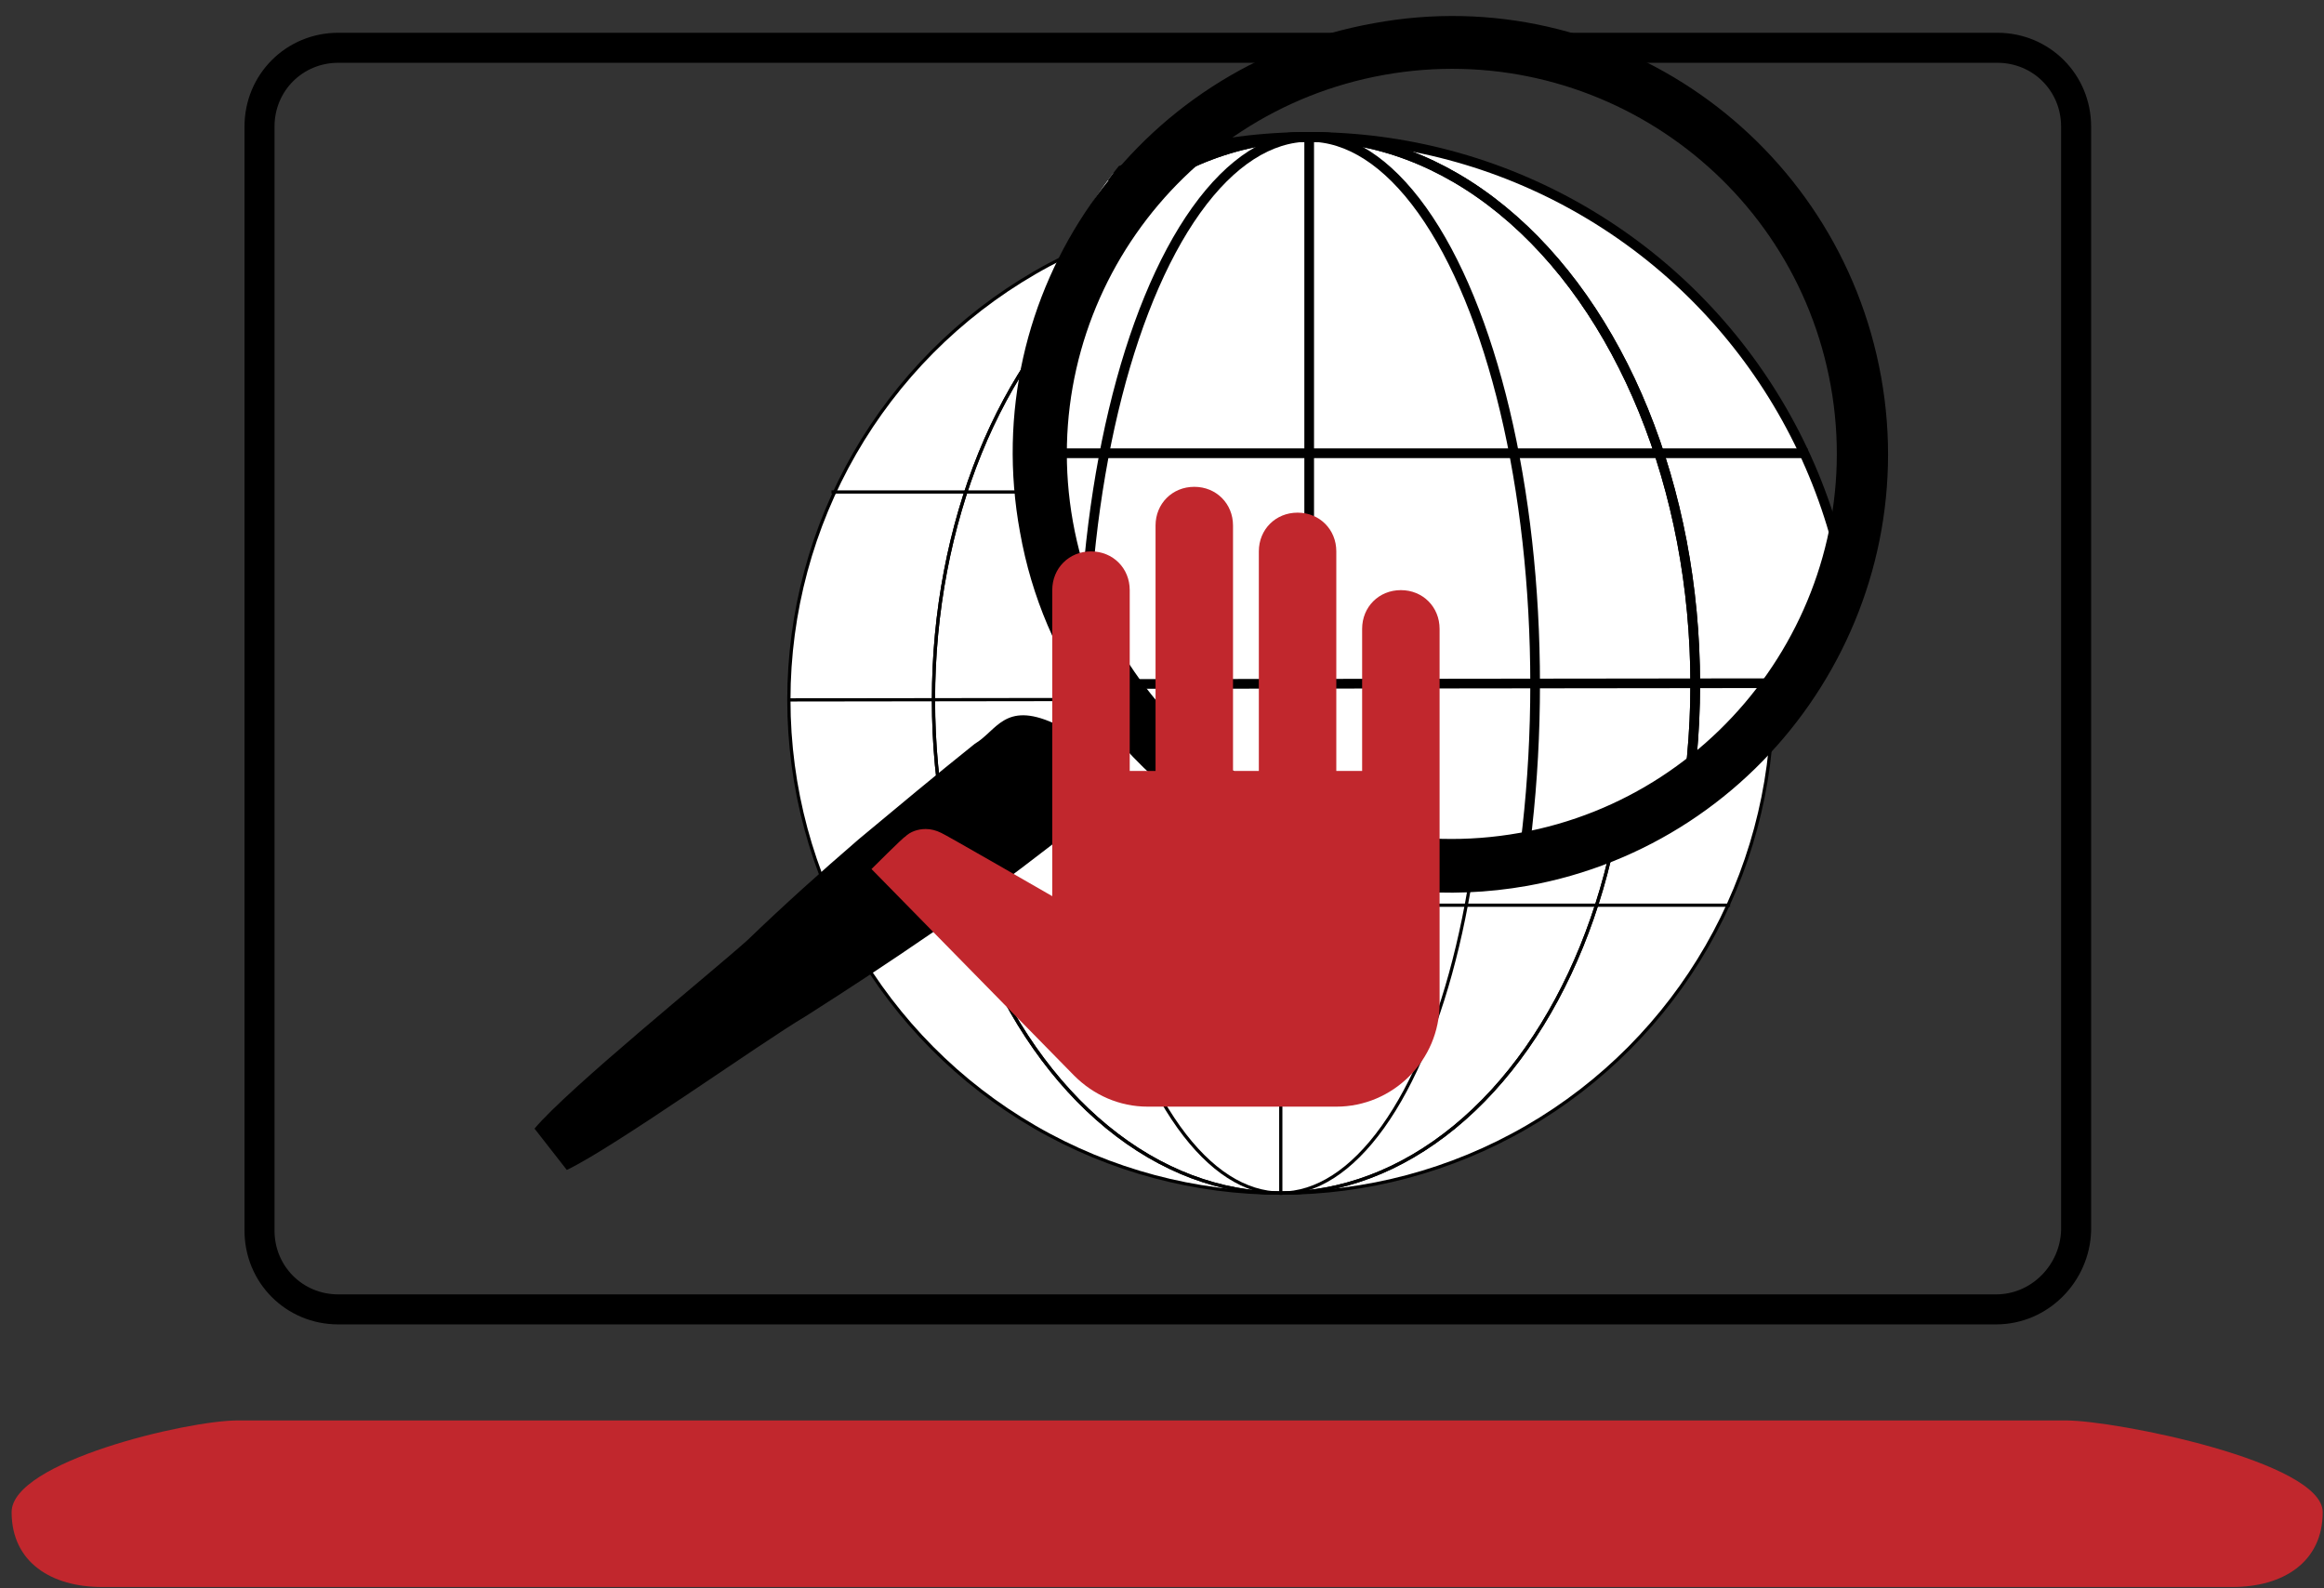 <?xml version="1.0" encoding="UTF-8"?>
<svg xmlns="http://www.w3.org/2000/svg" xmlns:xlink="http://www.w3.org/1999/xlink" version="1.1" id="Ebene_1" x="0px" y="0px" viewBox="0 0 180 123" style="enable-background:new 0 0 180 123;" xml:space="preserve">
<rect x="0" y="0" width="180" height="123" fill="#333333" stroke="none"/>
<style type="text/css">
	.st0{fill:#FFFFFF;stroke:#C1272D;stroke-width:2.325;stroke-miterlimit:10;}
	.st1{stroke:#000000;stroke-width:0.931;stroke-miterlimit:10;}
	.st2{fill:#808080;}
	.st3{fill:#FFFFFF;stroke:#000000;stroke-width:2.325;stroke-miterlimit:10;}
	.st4{fill:#FFFFFF;stroke:#000000;stroke-width:7.250343e-02;stroke-miterlimit:10;}
	.st5{fill:none;stroke:#000000;stroke-width:7.250343e-02;stroke-miterlimit:10;}
	.st6{fill:#FFFFFF;}
	.st7{fill:#FFFFFF;stroke:#FF0000;stroke-width:2.325;stroke-miterlimit:10;}
	.st8{fill:#C1272D;}
	.st9{fill:#FFFFFF;stroke:#C1272D;stroke-width:0.495;stroke-miterlimit:10;}
	.st10{stroke:#000000;stroke-width:0.198;stroke-miterlimit:10;}
	.st11{fill:none;}
	.st12{fill:none;stroke:#000000;stroke-width:9.113;stroke-linecap:round;stroke-linejoin:round;}
	.st13{stroke:#000000;stroke-width:2.325;stroke-miterlimit:10;}
	.st14{fill:#CECECE;}
	.st15{fill:#FFFFFF;stroke:#000000;stroke-width:0.511;stroke-miterlimit:10;}
	.st16{fill:#FF00FF;}
	.st17{fill:#FFFF00;}
	.st18{fill:#00FFFF;}
	.st19{fill:none;stroke:#000000;stroke-width:2;stroke-miterlimit:10;}
	.st20{fill:#FFFFFF;stroke:#000000;stroke-width:2;stroke-miterlimit:10;}
	.st21{fill:#F2F2F2;}
	.st22{fill:#E6E6E6;}
	.st23{fill:#CCCCCC;}
	.st24{fill:#999999;}
	.st25{fill:#666666;}
	.st26{fill:#4D4D4D;}
	.st27{fill:#333333;}
	.st28{fill:none;stroke:#000000;stroke-width:0.392;stroke-miterlimit:10;}
	.st29{fill:none;stroke:#C1272D;stroke-width:4;stroke-miterlimit:10;}
	.st30{fill:none;stroke:#000000;stroke-width:0.993;stroke-miterlimit:10;}
	.st31{fill:none;stroke:#000000;stroke-width:0.99;stroke-miterlimit:10;}
	.st32{fill:none;stroke:#000000;stroke-miterlimit:10;}
	.st33{fill:none;stroke:#000000;stroke-width:1.526;stroke-miterlimit:10;}
	.st34{fill:none;stroke:#000000;stroke-width:1.343;stroke-miterlimit:10;}
	.st35{fill:none;stroke:#C1272D;stroke-width:2.686;stroke-miterlimit:10;}
	.st36{fill:none;stroke:#C1272D;stroke-width:2.972;stroke-linecap:round;stroke-miterlimit:10;}
	.st37{fill:none;stroke:#000000;stroke-width:2.972;stroke-miterlimit:10;}
	.st38{fill:none;stroke:#C1272D;stroke-width:0.653;stroke-linecap:round;stroke-miterlimit:10;}
	.st39{fill:none;stroke:#000000;stroke-width:0.511;stroke-miterlimit:10;}
	.st40{fill:none;stroke:#000000;stroke-width:0.653;stroke-miterlimit:10;}
	.st41{fill:none;stroke:#C1272D;stroke-width:0.653;stroke-miterlimit:10;}
	.st42{fill:#B3B3B3;}
	.st43{fill:none;stroke:#000000;stroke-width:0.7;stroke-miterlimit:10;}
	.st44{stroke:#000000;stroke-width:2.486;stroke-miterlimit:10;}
	.st45{fill:none;stroke:#000000;stroke-width:0.258;stroke-miterlimit:10;}
	.st46{stroke:#000000;stroke-width:0.511;stroke-miterlimit:10;}
	.st47{fill:#FFFFFF;stroke:#FF0000;stroke-width:0.504;stroke-miterlimit:10;}
	.st48{stroke:#000000;stroke-width:0.202;stroke-miterlimit:10;}
	.st49{fill:#FFFFFF;stroke:#C1272D;stroke-width:0.514;stroke-miterlimit:10;}
	.st50{stroke:#000000;stroke-width:0.206;stroke-miterlimit:10;}
	.st51{fill:none;stroke:#0000FF;stroke-width:18;stroke-miterlimit:10;}
	.st52{fill:none;stroke:#00FFFF;stroke-width:18;stroke-miterlimit:10;}
	.st53{fill:none;stroke:#C1272D;stroke-width:18;stroke-miterlimit:10;}
	.st54{fill:none;stroke:#C1272D;stroke-width:2;stroke-linecap:round;stroke-miterlimit:10;}
	.st55{fill:none;stroke:#C1272D;stroke-width:0.426;stroke-linecap:round;stroke-miterlimit:10;}
	.st56{fill:none;stroke:#FFFF00;stroke-width:10;stroke-miterlimit:10;}
	.st57{fill:#FF0000;}
	.st58{fill:#006CB4;}
	.st59{fill:#006AB1;}
	.st60{fill:#0068AD;}
	.st61{fill:#0066A9;}
	.st62{fill:#0063A5;}
	.st63{fill:#0061A2;}
	.st64{fill:#005F9E;}
	.st65{fill:#005A96;}
	.st66{fill:#005893;}
	.st67{fill:#00548B;}
	.st68{fill:#005187;}
	.st69{fill:#004F84;}
	.st70{fill:#004D80;}
	.st71{fill:#004B7C;}
	.st72{fill:#004878;}
	.st73{fill:#004675;}
	.st74{fill:#004471;}
	.st75{fill:#00426D;}
	.st76{fill:#003F69;}
	.st77{fill:#003D66;}
	.st78{fill:#003B62;}
	.st79{fill:#006FB8;}
	.st80{fill:#005D9A;}
	.st81{fill:#00568F;}
	.st82{fill:#0071BC;}
	.st83{fill:#1F82C4;}
	.st84{fill:#2B89C7;}
	.st85{fill:#358FCA;}
	.st86{fill:#3D93CC;}
	.st87{fill:#4497CE;}
	.st88{fill:#4B9BD0;}
	.st89{fill:#519ED1;}
	.st90{fill:#57A1D3;}
	.st91{fill:#5CA4D4;}
	.st92{fill:#61A7D5;}
	.st93{fill:#65AAD7;}
	.st94{fill:#6AACD8;}
	.st95{fill:#6EAED9;}
	.st96{fill:#72B1DA;}
	.st97{fill:#77B3DB;}
	.st98{fill:#7AB5DC;}
	.st99{fill:#7EB7DD;}
	.st100{fill:#82B9DE;}
	.st101{fill:#85BBDF;}
	.st102{fill:#89BDE0;}
	.st103{fill:#BFBFBF;}
	.st104{fill:#9E9E9E;}
	.st105{fill:#949494;}
	.st106{fill:#8F8F8F;}
	.st107{fill:#8A8A8A;}
	.st108{fill:#858585;}
	.st109{fill:#C7C7C7;}
	.st110{fill:#C2C2C2;}
	.st111{fill:#BDBDBD;}
	.st112{fill:#B8B8B8;}
	.st113{fill:#ADADAD;}
	.st114{fill:#A8A8A8;}
	.st115{fill:#A3A3A3;}
	.st116{fill:none;stroke:#949494;stroke-width:0;stroke-linecap:round;stroke-linejoin:round;}
	.st117{fill:none;stroke:#858585;stroke-width:0;stroke-linecap:round;stroke-linejoin:round;}
	.st118{fill:none;stroke:#9E9E9E;stroke-width:0;stroke-linecap:round;stroke-linejoin:round;}
	.st119{fill:#D1D1D1;}
	.st120{fill:#D6D6D6;}
	.st121{fill:#DBDBDB;}
	.st122{fill:#E0E0E0;}
	.st123{fill:#EBEBEB;}
	.st124{fill:#F0F0F0;}
	.st125{fill:#F5F5F5;}
	.st126{fill:#FAFAFA;}
	.st127{fill:#A5050E;}
	.st128{fill:#A7050E;}
	.st129{fill:#AA050F;}
	.st130{fill:#A1050E;}
	.st131{fill:#9D050E;}
	.st132{fill:#A0050E;}
	.st133{fill:#A2050E;}
	.st134{fill:#96050D;}
	.st135{fill:#3A3A3A;}
	.st136{fill:#393939;}
	.st137{fill:#3B3B3B;}
	.st138{fill:#A8050E;}
	.st139{fill:#373737;}
	.st140{fill:#353535;}
	.st141{fill:#383838;}
	.st142{fill:none;stroke:#004878;stroke-width:0;stroke-linecap:round;stroke-linejoin:round;}
	.st143{fill:none;stroke:#003B62;stroke-width:0;stroke-linecap:round;stroke-linejoin:round;}
	.st144{fill:#9D050D;}
	.st145{enable-background:new    ;}
	.st146{clip-path:url(#SVGID_27_);enable-background:new    ;}
	.st147{clip-path:url(#SVGID_28_);enable-background:new    ;}
	.st148{clip-path:url(#SVGID_29_);enable-background:new    ;}
	.st149{clip-path:url(#SVGID_30_);enable-background:new    ;}
	.st150{clip-path:url(#SVGID_31_);enable-background:new    ;}
	.st151{clip-path:url(#SVGID_32_);enable-background:new    ;}
	.st152{clip-path:url(#SVGID_33_);enable-background:new    ;}
	.st153{clip-path:url(#SVGID_34_);enable-background:new    ;}
	.st154{clip-path:url(#SVGID_35_);enable-background:new    ;}
	.st155{clip-path:url(#SVGID_37_);enable-background:new    ;}
	.st156{clip-path:url(#SVGID_39_);enable-background:new    ;}
	.st157{clip-path:url(#SVGID_41_);enable-background:new    ;}
	.st158{clip-path:url(#SVGID_43_);enable-background:new    ;}
	.st159{clip-path:url(#SVGID_45_);enable-background:new    ;}
	.st160{clip-path:url(#SVGID_47_);enable-background:new    ;}
	.st161{clip-path:url(#SVGID_49_);enable-background:new    ;}
	.st162{clip-path:url(#SVGID_51_);enable-background:new    ;}
	.st163{clip-path:url(#SVGID_53_);enable-background:new    ;}
	.st164{clip-path:url(#SVGID_55_);enable-background:new    ;}
	.st165{clip-path:url(#SVGID_57_);enable-background:new    ;}
	.st166{clip-path:url(#SVGID_59_);enable-background:new    ;}
	.st167{clip-path:url(#SVGID_61_);enable-background:new    ;}
	.st168{clip-path:url(#SVGID_63_);enable-background:new    ;}
	.st169{clip-path:url(#SVGID_65_);enable-background:new    ;}
	.st170{clip-path:url(#SVGID_67_);enable-background:new    ;}
	.st171{clip-path:url(#SVGID_69_);enable-background:new    ;}
	.st172{clip-path:url(#SVGID_71_);enable-background:new    ;}
	.st173{clip-path:url(#SVGID_73_);enable-background:new    ;}
	.st174{clip-path:url(#SVGID_75_);enable-background:new    ;}
	.st175{clip-path:url(#SVGID_77_);enable-background:new    ;}
	.st176{clip-path:url(#SVGID_79_);enable-background:new    ;}
	.st177{clip-path:url(#SVGID_81_);enable-background:new    ;}
	.st178{clip-path:url(#SVGID_83_);enable-background:new    ;}
	.st179{clip-path:url(#SVGID_85_);enable-background:new    ;}
	.st180{clip-path:url(#SVGID_87_);enable-background:new    ;}
	.st181{clip-path:url(#SVGID_89_);enable-background:new    ;}
	.st182{clip-path:url(#SVGID_91_);enable-background:new    ;}
	.st183{clip-path:url(#SVGID_93_);enable-background:new    ;}
	.st184{clip-path:url(#SVGID_95_);enable-background:new    ;}
	.st185{clip-path:url(#SVGID_97_);enable-background:new    ;}
	.st186{clip-path:url(#SVGID_100_);enable-background:new    ;}
	.st187{clip-path:url(#SVGID_104_);enable-background:new    ;}
	.st188{clip-path:url(#SVGID_108_);enable-background:new    ;}
	.st189{clip-path:url(#SVGID_112_);enable-background:new    ;}
	.st190{clip-path:url(#SVGID_116_);enable-background:new    ;}
	.st191{clip-path:url(#SVGID_120_);enable-background:new    ;}
	.st192{clip-path:url(#SVGID_124_);enable-background:new    ;}
	.st193{clip-path:url(#SVGID_128_);enable-background:new    ;}
	.st194{clip-path:url(#SVGID_132_);enable-background:new    ;}
	.st195{clip-path:url(#SVGID_133_);enable-background:new    ;}
	.st196{clip-path:url(#SVGID_134_);enable-background:new    ;}
	.st197{clip-path:url(#SVGID_135_);enable-background:new    ;}
	.st198{clip-path:url(#SVGID_136_);enable-background:new    ;}
	.st199{clip-path:url(#SVGID_137_);enable-background:new    ;}
	.st200{clip-path:url(#SVGID_138_);enable-background:new    ;}
	.st201{clip-path:url(#SVGID_139_);enable-background:new    ;}
	.st202{clip-path:url(#SVGID_140_);enable-background:new    ;}
	.st203{clip-path:url(#SVGID_141_);enable-background:new    ;}
	.st204{clip-path:url(#SVGID_142_);enable-background:new    ;}
	.st205{clip-path:url(#SVGID_143_);enable-background:new    ;}
	.st206{clip-path:url(#SVGID_144_);enable-background:new    ;}
	.st207{clip-path:url(#SVGID_145_);enable-background:new    ;}
	.st208{clip-path:url(#SVGID_146_);enable-background:new    ;}
	.st209{clip-path:url(#SVGID_147_);enable-background:new    ;}
	.st210{clip-path:url(#SVGID_148_);enable-background:new    ;}
	.st211{clip-path:url(#SVGID_149_);enable-background:new    ;}
	.st212{clip-path:url(#SVGID_151_);enable-background:new    ;}
	.st213{clip-path:url(#SVGID_153_);enable-background:new    ;}
	.st214{clip-path:url(#SVGID_155_);enable-background:new    ;}
	.st215{clip-path:url(#SVGID_157_);enable-background:new    ;}
	.st216{clip-path:url(#SVGID_159_);enable-background:new    ;}
	.st217{clip-path:url(#SVGID_161_);enable-background:new    ;}
	.st218{clip-path:url(#SVGID_163_);enable-background:new    ;}
	.st219{clip-path:url(#SVGID_165_);enable-background:new    ;}
	.st220{clip-path:url(#SVGID_167_);enable-background:new    ;}
	.st221{clip-path:url(#SVGID_169_);enable-background:new    ;}
	.st222{clip-path:url(#SVGID_171_);enable-background:new    ;}
	.st223{clip-path:url(#SVGID_173_);enable-background:new    ;}
	.st224{clip-path:url(#SVGID_175_);enable-background:new    ;}
	.st225{clip-path:url(#SVGID_177_);enable-background:new    ;}
	.st226{clip-path:url(#SVGID_179_);enable-background:new    ;}
	.st227{clip-path:url(#SVGID_181_);enable-background:new    ;}
	.st228{clip-path:url(#SVGID_183_);enable-background:new    ;}
	.st229{clip-path:url(#SVGID_185_);enable-background:new    ;}
	.st230{clip-path:url(#SVGID_187_);enable-background:new    ;}
	.st231{clip-path:url(#SVGID_189_);enable-background:new    ;}
	.st232{clip-path:url(#SVGID_191_);enable-background:new    ;}
	.st233{clip-path:url(#SVGID_193_);enable-background:new    ;}
	.st234{clip-path:url(#SVGID_195_);enable-background:new    ;}
	.st235{clip-path:url(#SVGID_197_);enable-background:new    ;}
	.st236{clip-path:url(#SVGID_199_);enable-background:new    ;}
	.st237{clip-path:url(#SVGID_201_);enable-background:new    ;}
	.st238{clip-path:url(#SVGID_203_);enable-background:new    ;}
	.st239{clip-path:url(#SVGID_205_);enable-background:new    ;}
	.st240{clip-path:url(#SVGID_207_);enable-background:new    ;}
	.st241{clip-path:url(#SVGID_209_);enable-background:new    ;}
	.st242{clip-path:url(#SVGID_211_);enable-background:new    ;}
	.st243{clip-path:url(#SVGID_214_);enable-background:new    ;}
	.st244{clip-path:url(#SVGID_218_);enable-background:new    ;}
	.st245{clip-path:url(#SVGID_222_);enable-background:new    ;}
	.st246{clip-path:url(#SVGID_226_);enable-background:new    ;}
	.st247{clip-path:url(#SVGID_230_);enable-background:new    ;}
	.st248{clip-path:url(#SVGID_234_);enable-background:new    ;}
	.st249{clip-path:url(#SVGID_237_);enable-background:new    ;}
	.st250{clip-path:url(#SVGID_239_);enable-background:new    ;}
	.st251{clip-path:url(#SVGID_241_);enable-background:new    ;}
	.st252{clip-path:url(#SVGID_242_);enable-background:new    ;}
	.st253{clip-path:url(#SVGID_243_);enable-background:new    ;}
	.st254{clip-path:url(#SVGID_244_);enable-background:new    ;}
	.st255{clip-path:url(#SVGID_245_);enable-background:new    ;}
	.st256{clip-path:url(#SVGID_246_);enable-background:new    ;}
	.st257{clip-path:url(#SVGID_247_);enable-background:new    ;}
	.st258{clip-path:url(#SVGID_248_);enable-background:new    ;}
	.st259{clip-path:url(#SVGID_249_);enable-background:new    ;}
	.st260{clip-path:url(#SVGID_250_);enable-background:new    ;}
	.st261{clip-path:url(#SVGID_251_);enable-background:new    ;}
	.st262{clip-path:url(#SVGID_252_);enable-background:new    ;}
	.st263{clip-path:url(#SVGID_253_);enable-background:new    ;}
	.st264{clip-path:url(#SVGID_254_);enable-background:new    ;}
	.st265{clip-path:url(#SVGID_255_);enable-background:new    ;}
	.st266{clip-path:url(#SVGID_256_);enable-background:new    ;}
	.st267{clip-path:url(#SVGID_257_);enable-background:new    ;}
	.st268{clip-path:url(#SVGID_258_);enable-background:new    ;}
	.st269{clip-path:url(#SVGID_260_);enable-background:new    ;}
	.st270{clip-path:url(#SVGID_262_);enable-background:new    ;}
	.st271{clip-path:url(#SVGID_264_);enable-background:new    ;}
	.st272{clip-path:url(#SVGID_266_);enable-background:new    ;}
	.st273{clip-path:url(#SVGID_268_);enable-background:new    ;}
	.st274{clip-path:url(#SVGID_270_);enable-background:new    ;}
	.st275{clip-path:url(#SVGID_274_);enable-background:new    ;}
	.st276{clip-path:url(#SVGID_278_);enable-background:new    ;}
	.st277{clip-path:url(#SVGID_282_);enable-background:new    ;}
	.st278{clip-path:url(#SVGID_284_);enable-background:new    ;}
	.st279{clip-path:url(#SVGID_286_);enable-background:new    ;}
	.st280{clip-path:url(#SVGID_288_);enable-background:new    ;}
	.st281{clip-path:url(#SVGID_290_);enable-background:new    ;}
	.st282{clip-path:url(#SVGID_292_);enable-background:new    ;}
	.st283{clip-path:url(#SVGID_294_);enable-background:new    ;}
	.st284{clip-path:url(#SVGID_296_);enable-background:new    ;}
	.st285{clip-path:url(#SVGID_298_);enable-background:new    ;}
	.st286{clip-path:url(#SVGID_300_);enable-background:new    ;}
	.st287{clip-path:url(#SVGID_302_);enable-background:new    ;}
	.st288{clip-path:url(#SVGID_304_);enable-background:new    ;}
	.st289{clip-path:url(#SVGID_306_);enable-background:new    ;}
	.st290{clip-path:url(#SVGID_308_);enable-background:new    ;}
	.st291{clip-path:url(#SVGID_310_);enable-background:new    ;}
	.st292{clip-path:url(#SVGID_312_);enable-background:new    ;}
	.st293{clip-path:url(#SVGID_314_);enable-background:new    ;}
	.st294{clip-path:url(#SVGID_316_);enable-background:new    ;}
	.st295{clip-path:url(#SVGID_318_);enable-background:new    ;}
	.st296{clip-path:url(#SVGID_320_);enable-background:new    ;}
	.st297{clip-path:url(#SVGID_322_);enable-background:new    ;}
	.st298{clip-path:url(#SVGID_324_);enable-background:new    ;}
	.st299{clip-path:url(#SVGID_326_);enable-background:new    ;}
	.st300{clip-path:url(#SVGID_328_);enable-background:new    ;}
	.st301{clip-path:url(#SVGID_330_);enable-background:new    ;}
	.st302{clip-path:url(#SVGID_332_);enable-background:new    ;}
	.st303{clip-path:url(#SVGID_334_);enable-background:new    ;}
	.st304{clip-path:url(#SVGID_336_);enable-background:new    ;}
	.st305{clip-path:url(#SVGID_338_);enable-background:new    ;}
	.st306{clip-path:url(#SVGID_340_);enable-background:new    ;}
	.st307{clip-path:url(#SVGID_342_);enable-background:new    ;}
	.st308{clip-path:url(#SVGID_344_);enable-background:new    ;}
	.st309{clip-path:url(#SVGID_345_);enable-background:new    ;}
	.st310{clip-path:url(#SVGID_346_);enable-background:new    ;}
	.st311{clip-path:url(#SVGID_347_);enable-background:new    ;}
	.st312{clip-path:url(#SVGID_348_);enable-background:new    ;}
	.st313{clip-path:url(#SVGID_349_);enable-background:new    ;}
	.st314{clip-path:url(#SVGID_350_);enable-background:new    ;}
	.st315{clip-path:url(#SVGID_352_);enable-background:new    ;}
	.st316{clip-path:url(#SVGID_354_);enable-background:new    ;}
	.st317{clip-path:url(#SVGID_356_);enable-background:new    ;}
	.st318{clip-path:url(#SVGID_359_);enable-background:new    ;}
	.st319{fill:url(#SVGID_360_);}
	.st320{clip-path:url(#SVGID_362_);enable-background:new    ;}
	.st321{fill:#5B5B5B;}
	.st322{clip-path:url(#SVGID_364_);fill:url(#SVGID_365_);}
	.st323{fill:none;stroke:#0000FF;stroke-width:4;stroke-miterlimit:10;}
	.st324{fill:#FFFFFF;stroke:#000000;stroke-width:0.119;stroke-miterlimit:10;}
	.st325{fill:none;stroke:#000000;stroke-width:0.119;stroke-miterlimit:10;}
	.st326{fill:#0000FF;}
	.st327{fill:none;stroke:#000000;stroke-width:2.325;stroke-miterlimit:10;}
	.st328{fill:#FFFFFF;stroke:#000000;stroke-width:0.25;stroke-miterlimit:10;}
	.st329{fill:none;stroke:#000000;stroke-width:0.25;stroke-miterlimit:10;}
	.st330{clip-path:url(#SVGID_367_);}
	.st331{fill:#FFFFFF;stroke:#000000;stroke-width:0.75;stroke-miterlimit:10;}
	.st332{fill:none;stroke:#000000;stroke-width:0.75;stroke-miterlimit:10;}
	.st333{fill:none;stroke:#000000;stroke-width:0.519;stroke-miterlimit:10;}
	.st334{clip-path:url(#SVGID_369_);}
	.st335{fill:#FFFFFF;stroke:#000000;stroke-width:0.2;stroke-miterlimit:10;}
	.st336{fill:none;stroke:#000000;stroke-width:0.2;stroke-miterlimit:10;}
	.st337{clip-path:url(#SVGID_371_);enable-background:new    ;}
	.st338{clip-path:url(#SVGID_373_);enable-background:new    ;}
	.st339{clip-path:url(#SVGID_375_);enable-background:new    ;}
	.st340{clip-path:url(#SVGID_378_);enable-background:new    ;}
	.st341{fill:url(#SVGID_379_);}
	.st342{clip-path:url(#SVGID_381_);enable-background:new    ;}
	.st343{clip-path:url(#SVGID_383_);fill:url(#SVGID_384_);}
	.st344{clip-path:url(#SVGID_385_);enable-background:new    ;}
	.st345{clip-path:url(#SVGID_386_);enable-background:new    ;}
	.st346{clip-path:url(#SVGID_387_);enable-background:new    ;}
	.st347{clip-path:url(#SVGID_388_);enable-background:new    ;}
	.st348{clip-path:url(#SVGID_389_);enable-background:new    ;}
	.st349{clip-path:url(#SVGID_390_);enable-background:new    ;}
	.st350{clip-path:url(#SVGID_392_);}
	.st351{clip-path:url(#SVGID_394_);enable-background:new    ;}
	.st352{clip-path:url(#SVGID_396_);enable-background:new    ;}
	.st353{clip-path:url(#SVGID_398_);enable-background:new    ;}
	.st354{clip-path:url(#SVGID_400_);enable-background:new    ;}
	.st355{clip-path:url(#SVGID_402_);enable-background:new    ;}
	.st356{clip-path:url(#SVGID_404_);enable-background:new    ;}
	.st357{clip-path:url(#SVGID_405_);enable-background:new    ;}
	.st358{clip-path:url(#SVGID_406_);enable-background:new    ;}
	.st359{clip-path:url(#SVGID_407_);enable-background:new    ;}
	.st360{clip-path:url(#SVGID_408_);enable-background:new    ;}
	.st361{clip-path:url(#SVGID_409_);enable-background:new    ;}
	.st362{clip-path:url(#SVGID_410_);enable-background:new    ;}
	.st363{fill:#FFFFFF;stroke:#000000;stroke-width:2.486;stroke-miterlimit:10;}
	.st364{fill:#FFFFFF;stroke:#000000;stroke-width:3.555;stroke-miterlimit:10;}
	.st365{stroke:#000000;stroke-width:2.946;stroke-miterlimit:10;}
	.st366{fill:#FFFFFF;stroke:#000000;stroke-width:0.757;stroke-miterlimit:10;}
	.st367{stroke:#000000;stroke-width:0.627;stroke-miterlimit:10;}
	.st368{stroke:#000000;stroke-width:4.097;stroke-miterlimit:10;}
	.st369{stroke:#000000;stroke-width:0.872;stroke-miterlimit:10;}
	.st370{fill:#DD0713;}
	.st371{clip-path:url(#SVGID_412_);enable-background:new    ;}
	.st372{fill:#A70713;}
	.st373{clip-path:url(#SVGID_414_);enable-background:new    ;}
	.st374{fill:#AA2D34;}
	.st375{fill:#A92D34;}
	.st376{fill:#A82E35;}
	.st377{fill:#A72F35;}
	.st378{fill:#BD0713;}
	.st379{fill:#AE2A31;}
	.st380{clip-path:url(#SVGID_416_);enable-background:new    ;}
	.st381{fill:#A1343A;}
	.st382{fill:#A13339;}
	.st383{fill:#A23239;}
	.st384{fill:#A33238;}
	.st385{fill:#A43137;}
	.st386{fill:#A53037;}
	.st387{fill:#A63036;}
	.st388{fill:#A62F36;}
	.st389{fill:#973036;}
	.st390{clip-path:url(#SVGID_418_);enable-background:new    ;}
	.st391{fill:#393838;}
	.st392{fill:#3A3939;}
	.st393{clip-path:url(#SVGID_420_);enable-background:new    ;}
	.st394{fill:#1F1F1F;}
	.st395{fill:#3D3D3D;}
	.st396{fill:#454545;}
	.st397{fill:#4B4B4B;}
	.st398{fill:#1A1A1A;}
	.st399{fill:#1B1B1B;}
	.st400{fill:#1C1C1C;}
	.st401{fill:#1D1D1D;}
	.st402{fill:#1E1E1E;}
	.st403{fill:#202020;}
	.st404{fill:#212121;}
	.st405{fill:#222222;}
	.st406{fill:#232323;}
	.st407{fill:#242424;}
	.st408{fill:#252525;}
	.st409{fill:#262626;}
	.st410{fill:#272727;}
	.st411{fill:#282727;}
	.st412{fill:#282828;}
	.st413{fill:#292828;}
	.st414{fill:#292929;}
	.st415{fill:#2A2929;}
	.st416{fill:#2A2A2A;}
	.st417{fill:#2B2A2A;}
	.st418{fill:#2B2B2B;}
	.st419{fill:#2C2B2B;}
	.st420{fill:#2C2C2C;}
	.st421{fill:#2D2C2C;}
	.st422{fill:#2D2D2D;}
	.st423{fill:#2E2D2D;}
	.st424{fill:#2E2E2E;}
	.st425{fill:#2F2E2E;}
	.st426{fill:#2F2F2F;}
	.st427{fill:#302F2F;}
	.st428{fill:#303030;}
	.st429{fill:url(#SVGID_421_);}
	.st430{clip-path:url(#SVGID_423_);enable-background:new    ;}
	.st431{clip-path:url(#SVGID_425_);enable-background:new    ;}
	.st432{clip-path:url(#SVGID_427_);enable-background:new    ;}
	.st433{clip-path:url(#SVGID_429_);enable-background:new    ;}
	.st434{clip-path:url(#SVGID_433_);enable-background:new    ;}
	.st435{fill:none;stroke:#000000;stroke-width:0.202;stroke-miterlimit:10;}
	.st436{fill:url(#SVGID_434_);}
	.st437{fill:none;stroke:#C1272D;stroke-miterlimit:10;}
	.st438{clip-path:url(#SVGID_436_);enable-background:new    ;}
	.st439{clip-path:url(#SVGID_438_);enable-background:new    ;}
	.st440{clip-path:url(#SVGID_440_);enable-background:new    ;}
	.st441{clip-path:url(#SVGID_442_);enable-background:new    ;}
	.st442{clip-path:url(#SVGID_444_);enable-background:new    ;}
	.st443{fill:url(#SVGID_445_);}
	.st444{fill:none;stroke:#00FF00;stroke-miterlimit:10;}
	.st445{fill:none;stroke:#C1272D;stroke-linecap:round;stroke-miterlimit:10;}
	.st446{fill:none;stroke:#C1272D;stroke-width:0.365;stroke-linecap:round;stroke-miterlimit:10;}
	.st447{fill:none;stroke:#C1272D;stroke-width:0.383;stroke-linecap:round;stroke-miterlimit:10;}
	.st448{fill:none;stroke:#C1272D;stroke-width:0.221;stroke-miterlimit:10;}
	.st449{fill:#29ABE2;}
	.st450{fill:#D9E021;}
	.st451{fill:#39B54A;}
	.st452{fill:#7D191D;}
	.st453{fill:#6F161A;}
	.st454{clip-path:url(#SVGID_446_);enable-background:new    ;}
	.st455{fill:#70171A;}
	.st456{fill:#74171B;}
	.st457{fill:#78181C;}
	.st458{fill:#7C191D;}
	.st459{fill:#7F1A1E;}
	.st460{fill:#831B1F;}
	.st461{fill:#871B20;}
	.st462{fill:#8B1C20;}
	.st463{fill:#8F1D21;}
	.st464{fill:#931E22;}
	.st465{fill:#971E23;}
	.st466{fill:#9A1F24;}
	.st467{fill:#9E2025;}
	.st468{fill:#A22126;}
	.st469{fill:#A62227;}
	.st470{fill:#AA2228;}
	.st471{fill:#AE2329;}
	.st472{fill:#B22429;}
	.st473{fill:#B5252A;}
	.st474{fill:#B9252B;}
	.st475{fill:#BD262C;}
	.st476{clip-path:url(#SVGID_447_);enable-background:new    ;}
	.st477{fill:#434343;}
	.st478{fill:#484848;}
	.st479{fill:#4A4A4A;}
	.st480{fill:#4F4F4F;}
	.st481{fill:#525252;}
	.st482{fill:#545454;}
	.st483{fill:#575757;}
	.st484{fill:#5A5A5A;}
	.st485{fill:#5C5C5C;}
	.st486{fill:#5F5F5F;}
	.st487{fill:#616161;}
	.st488{fill:#646464;}
	.st489{fill:#696969;}
	.st490{fill:#6C6C6C;}
	.st491{fill:#6E6E6E;}
	.st492{fill:#717171;}
	.st493{fill:#737373;}
	.st494{fill:#767676;}
	.st495{fill:#787878;}
	.st496{fill:#7B7B7B;}
	.st497{fill:#7D7D7D;}
	.st498{fill:#969696;}
	.st499{fill:#9A9A9A;}
	.st500{fill:#797979;}
	.st501{fill:#FFFFFF;stroke:#000000;stroke-width:0.515;stroke-miterlimit:10;}
	.st502{clip-path:url(#SVGID_449_);}
	.st503{fill:#FFFFFF;stroke:#C1272D;stroke-width:0.516;stroke-miterlimit:10;}
	.st504{stroke:#000000;stroke-width:0.207;stroke-miterlimit:10;}
	.st505{display:none;fill:#00FFFF;}
	.st506{fill:#FFFFFF;stroke:#000000;stroke-width:0.752;stroke-miterlimit:10;}
</style>
<g>
	<g>
		<path class="st327" d="M154.6,101.4H26.2c-3.4,0-6.1-2.7-6.1-6.1V9.8c0-3.4,2.7-6.1,6.1-6.1h128.5c3.4,0,6.1,2.7,6.1,6.1v85.5    C160.7,98.6,158,101.4,154.6,101.4z"></path>
		<path class="st8" d="M172.9,122.9H7.9c-3.9,0-7-1.9-7-5.8l0,0c0-3.9,13.6-7.1,17.5-7.1H160c3.9,0,19.9,3.2,19.9,7.1l0,0    C179.9,121,176.8,122.9,172.9,122.9z"></path>
	</g>
	<g>
		<ellipse class="st328" cx="99.2" cy="54.2" rx="38.1" ry="38.2"></ellipse>
		<ellipse class="st329" cx="99.2" cy="54.2" rx="26.9" ry="38.2"></ellipse>
		<ellipse class="st329" cx="99.2" cy="54.2" rx="26.9" ry="38.2"></ellipse>
		<ellipse class="st329" cx="99.2" cy="54.2" rx="15.8" ry="38.2"></ellipse>
		<line class="st329" x1="99.2" y1="15.9" x2="99.2" y2="92.3"></line>
		<line class="st329" x1="64.4" y1="38.1" x2="134" y2="38.1"></line>
		<line class="st329" x1="137.4" y1="54.1" x2="61.1" y2="54.2"></line>
		<line class="st329" x1="64.4" y1="70.1" x2="134" y2="70.1"></line>
	</g>
	<g>
		<defs>
			<circle id="SVGID_448_" cx="112.4" cy="33.5" r="33"></circle>
		</defs>
		<clipPath id="SVGID_27_">
			<use xlink:href="#SVGID_448_" style="overflow:visible;"></use>
		</clipPath>
		<g style="clip-path:url(#SVGID_27_);">
			<ellipse class="st331" cx="101.4" cy="53" rx="42.3" ry="42.4"></ellipse>
			<ellipse class="st332" cx="101.4" cy="53" rx="29.9" ry="42.4"></ellipse>
			<ellipse class="st332" cx="101.4" cy="53" rx="29.9" ry="42.4"></ellipse>
			<ellipse class="st332" cx="101.4" cy="53" rx="17.5" ry="42.4"></ellipse>
			<line class="st332" x1="101.4" y1="10.5" x2="101.4" y2="95.3"></line>
			<line class="st332" x1="62.8" y1="35.1" x2="140" y2="35.1"></line>
			<line class="st332" x1="143.8" y1="52.9" x2="59.1" y2="53"></line>
			<line class="st332" x1="62.8" y1="70.7" x2="140" y2="70.7"></line>
		</g>
	</g>
	<path d="M106.4,1.8C87.9,5.1,75.6,22.7,79,41.2c0.9,5.1,2.9,9.6,5.7,13.6c-0.1,0.1-0.2,0.1-0.2,0.2c-0.4,0.3-0.8,0.5-1.3,0.7   c-0.2,0.1-0.5,0.2-0.7,0.3c-0.3,0.1-0.6,0.1-0.9,0c-3.8-1.7-4.4,0.6-6.1,1.6c-3,2.4-6,4.9-9,7.4c-2.9,2.5-5.8,5.1-8.6,7.8   C55,75.4,44,84.3,41.4,87.4l2.5,3.2c3.6-1.7,15.1-9.9,18.5-11.9c3.3-2.1,6.5-4.2,9.7-6.4c3.2-2.2,6.3-4.5,9.4-6.9   c1.4-1.4,3.7-1.5,3-5.6c0-0.4,0.1-0.7,0.2-0.9c0.1-0.2,0.3-0.4,0.4-0.6c0.3-0.4,0.6-0.8,1-1.1c0.1-0.1,0.1-0.1,0.2-0.2   c7.6,9,19.6,13.8,32,11.6c18.4-3.3,30.7-21,27.4-39.4S124.8-1.6,106.4,1.8z M117.7,64.5c-16.2,2.9-31.7-7.9-34.6-24.1   s7.9-31.7,24.1-34.6s31.7,7.9,34.6,24.1C144.7,46.1,133.8,61.6,117.7,64.5z"></path>
</g>
<g>
	<g>
		<path class="st8" d="M111.5,48.7v29c0,4.4-3.6,8-8,8H88.9c-2.2,0-4.2-0.9-5.7-2.4l-15.7-16c0,0,2.5-2.5,2.6-2.5    c0.4-0.4,1-0.6,1.6-0.6c0.4,0,0.8,0.1,1.2,0.3c0.1,0,8.6,4.9,8.6,4.9V45.7c0-1.7,1.3-3,3-3c1.7,0,3,1.3,3,3v14h2v-19    c0-1.7,1.3-3,3-3c1.7,0,3,1.3,3,3v19h2v-17c0-1.7,1.3-3,3-3c1.7,0,3,1.3,3,3v17h2v-11c0-1.7,1.3-3,3-3    C110.2,45.7,111.5,47,111.5,48.7z"></path>
	</g>
</g>
</svg>
